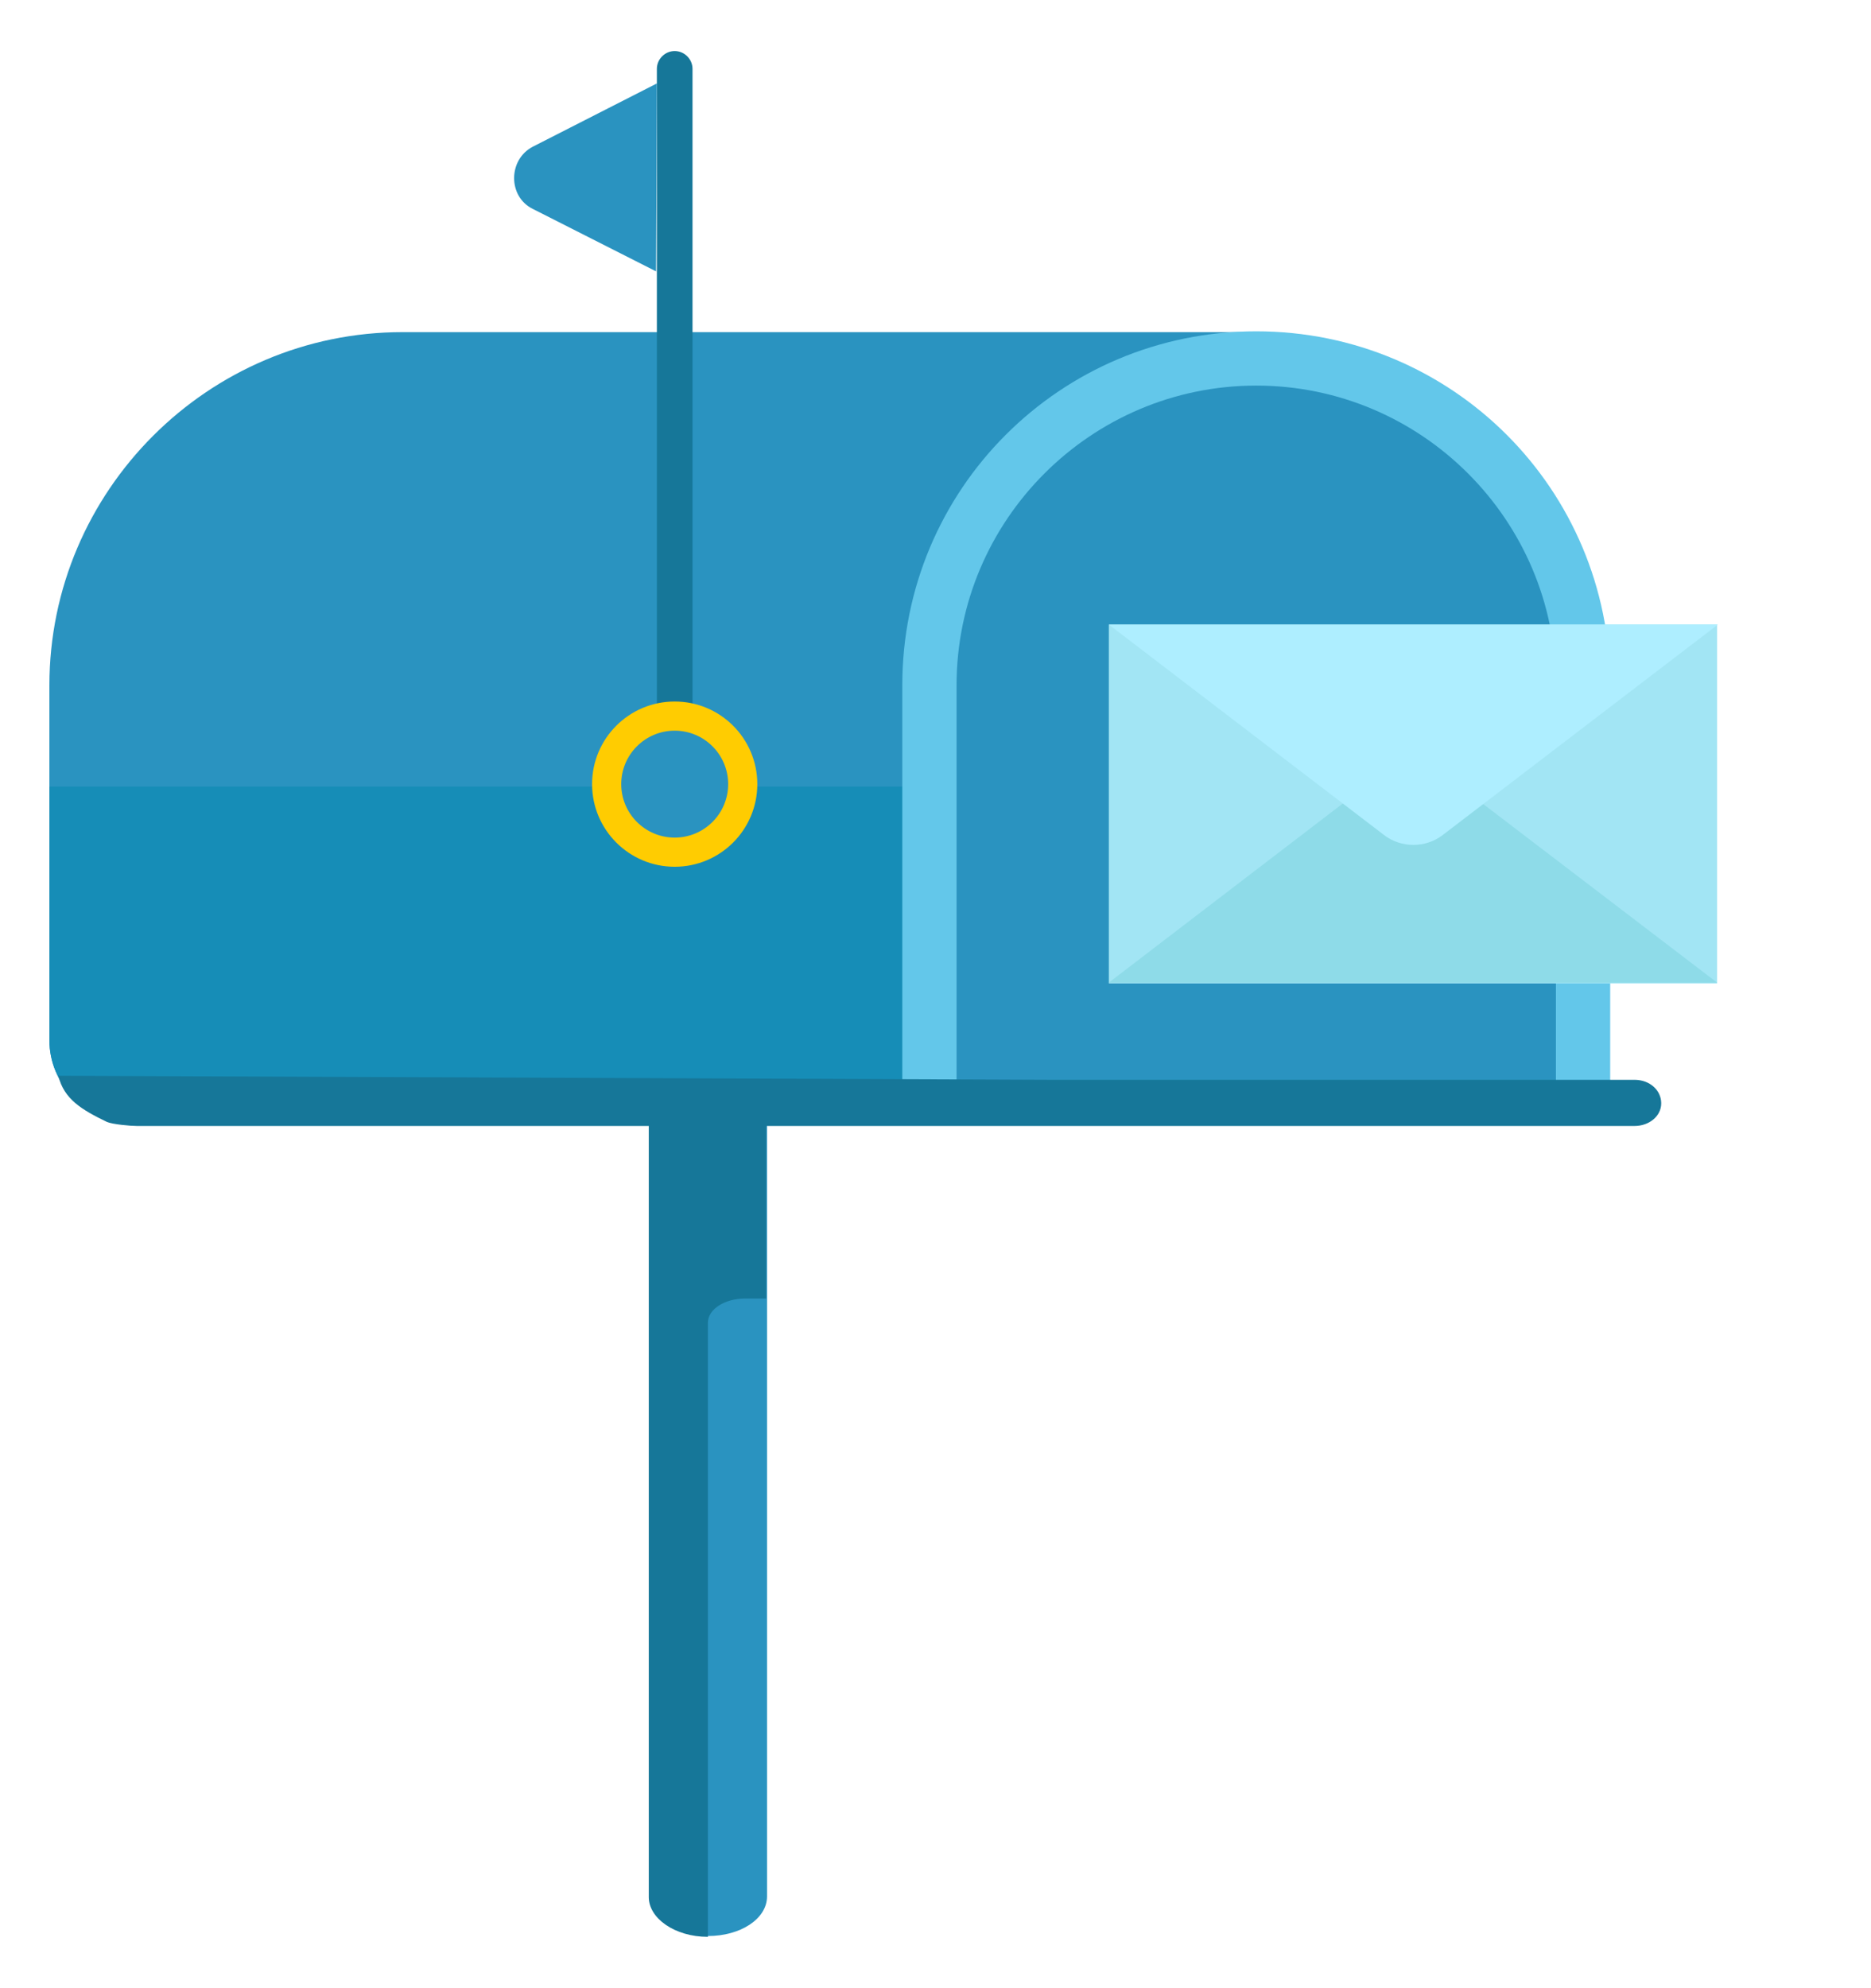<?xml version="1.0" encoding="utf-8"?>
<!-- Generator: Adobe Illustrator 21.1.0, SVG Export Plug-In . SVG Version: 6.00 Build 0)  -->
<svg version="1.1" id="Layer_1" xmlns="http://www.w3.org/2000/svg" xmlns:xlink="http://www.w3.org/1999/xlink" x="0px" y="0px"
	 viewBox="0 0 231 245.4" style="enable-background:new 0 0 231 245.4;" xml:space="preserve">
<style type="text/css">
	.st0{fill:#2A93C0;}
	.st1{fill:#167799;}
	.st2{fill:#168DB7;}
	.st3{fill:#63C7EA;}
	.st4{fill:#FFCC01;}
	.st5{fill:#A2E5F4;}
	.st6{fill:#8EDBE8;}
	.st7{fill:#AEEEFF;}
</style>
<g>
	<g>
		<path class="st0" d="M87.4,239L87.4,239c4,0,7.3-2.1,7.3-4.9v-95.9H80.2v96C80.2,236.9,83.4,239,87.4,239z"/>
		<path class="st1" d="M94.7,138.2h-7.3h-7.3v21.8v74.2c0,2.6,3.2,4.9,7.3,4.9v-75.8c0-1.7,2.1-3,4.6-3h2.6V138.2z"/>
		<path class="st0" d="M49.7,41L49.7,41C25.7,41,6.1,60.6,6.1,84.6v43.8c0,5.5,4.4,9.8,9.8,9.8h33.9h30.3h75V41H49.7z"/>
		<path class="st2" d="M6.1,97.1v31.3c0,5.5,4.4,9.8,9.8,9.8H155V97.1H6.1z"/>
		<path class="st3" d="M198.7,138.2h-87.3V84.6c0-24.2,19.5-43.7,43.7-43.7l0,0c24.2,0,43.7,19.5,43.7,43.7V138.2z"/>
		<path class="st0" d="M118.1,138.2V84.6c0-20.4,16.6-37,37-37s37,16.6,37,37v53.6H118.1z"/>
		<path class="st1" d="M201.8,133.3h-72.4L7.2,132.8c0.7,2.9,2.9,4.2,6,5.7c0.7,0.3,2.9,0.5,3.7,0.5l112.5,0h72.4
			c1.8,0,3.3-1.2,3.3-2.8C205.1,134.6,203.7,133.3,201.8,133.3z"/>
		<path class="st1" d="M85.5,96.8h-4.4V8.5c0-1.2,1-2.2,2.2-2.2l0,0c1.2,0,2.2,1,2.2,2.2C85.5,8.5,85.5,96.8,85.5,96.8z"/>
		<circle class="st4" cx="83.3" cy="96.8" r="10.2"/>
		<circle class="st0" cx="83.3" cy="96.8" r="6.6"/>
		<path class="st0" d="M81.1,10.3l-15.3,7.8c-3.1,1.6-3.1,6.2,0,7.7L81,33.5L81.1,10.3z"/>
		<g>
			<rect x="136.9" y="77.1" class="st5" width="75.1" height="44.3"/>
			<polygon class="st6" points="212,121.3 174.4,92.6 136.9,121.3 			"/>
			<path class="st7" d="M136.9,77.1l34,26c2.1,1.6,5.1,1.6,7.2,0l34-26H136.9z"/>
		</g>
	</g>
</g>
</svg>
